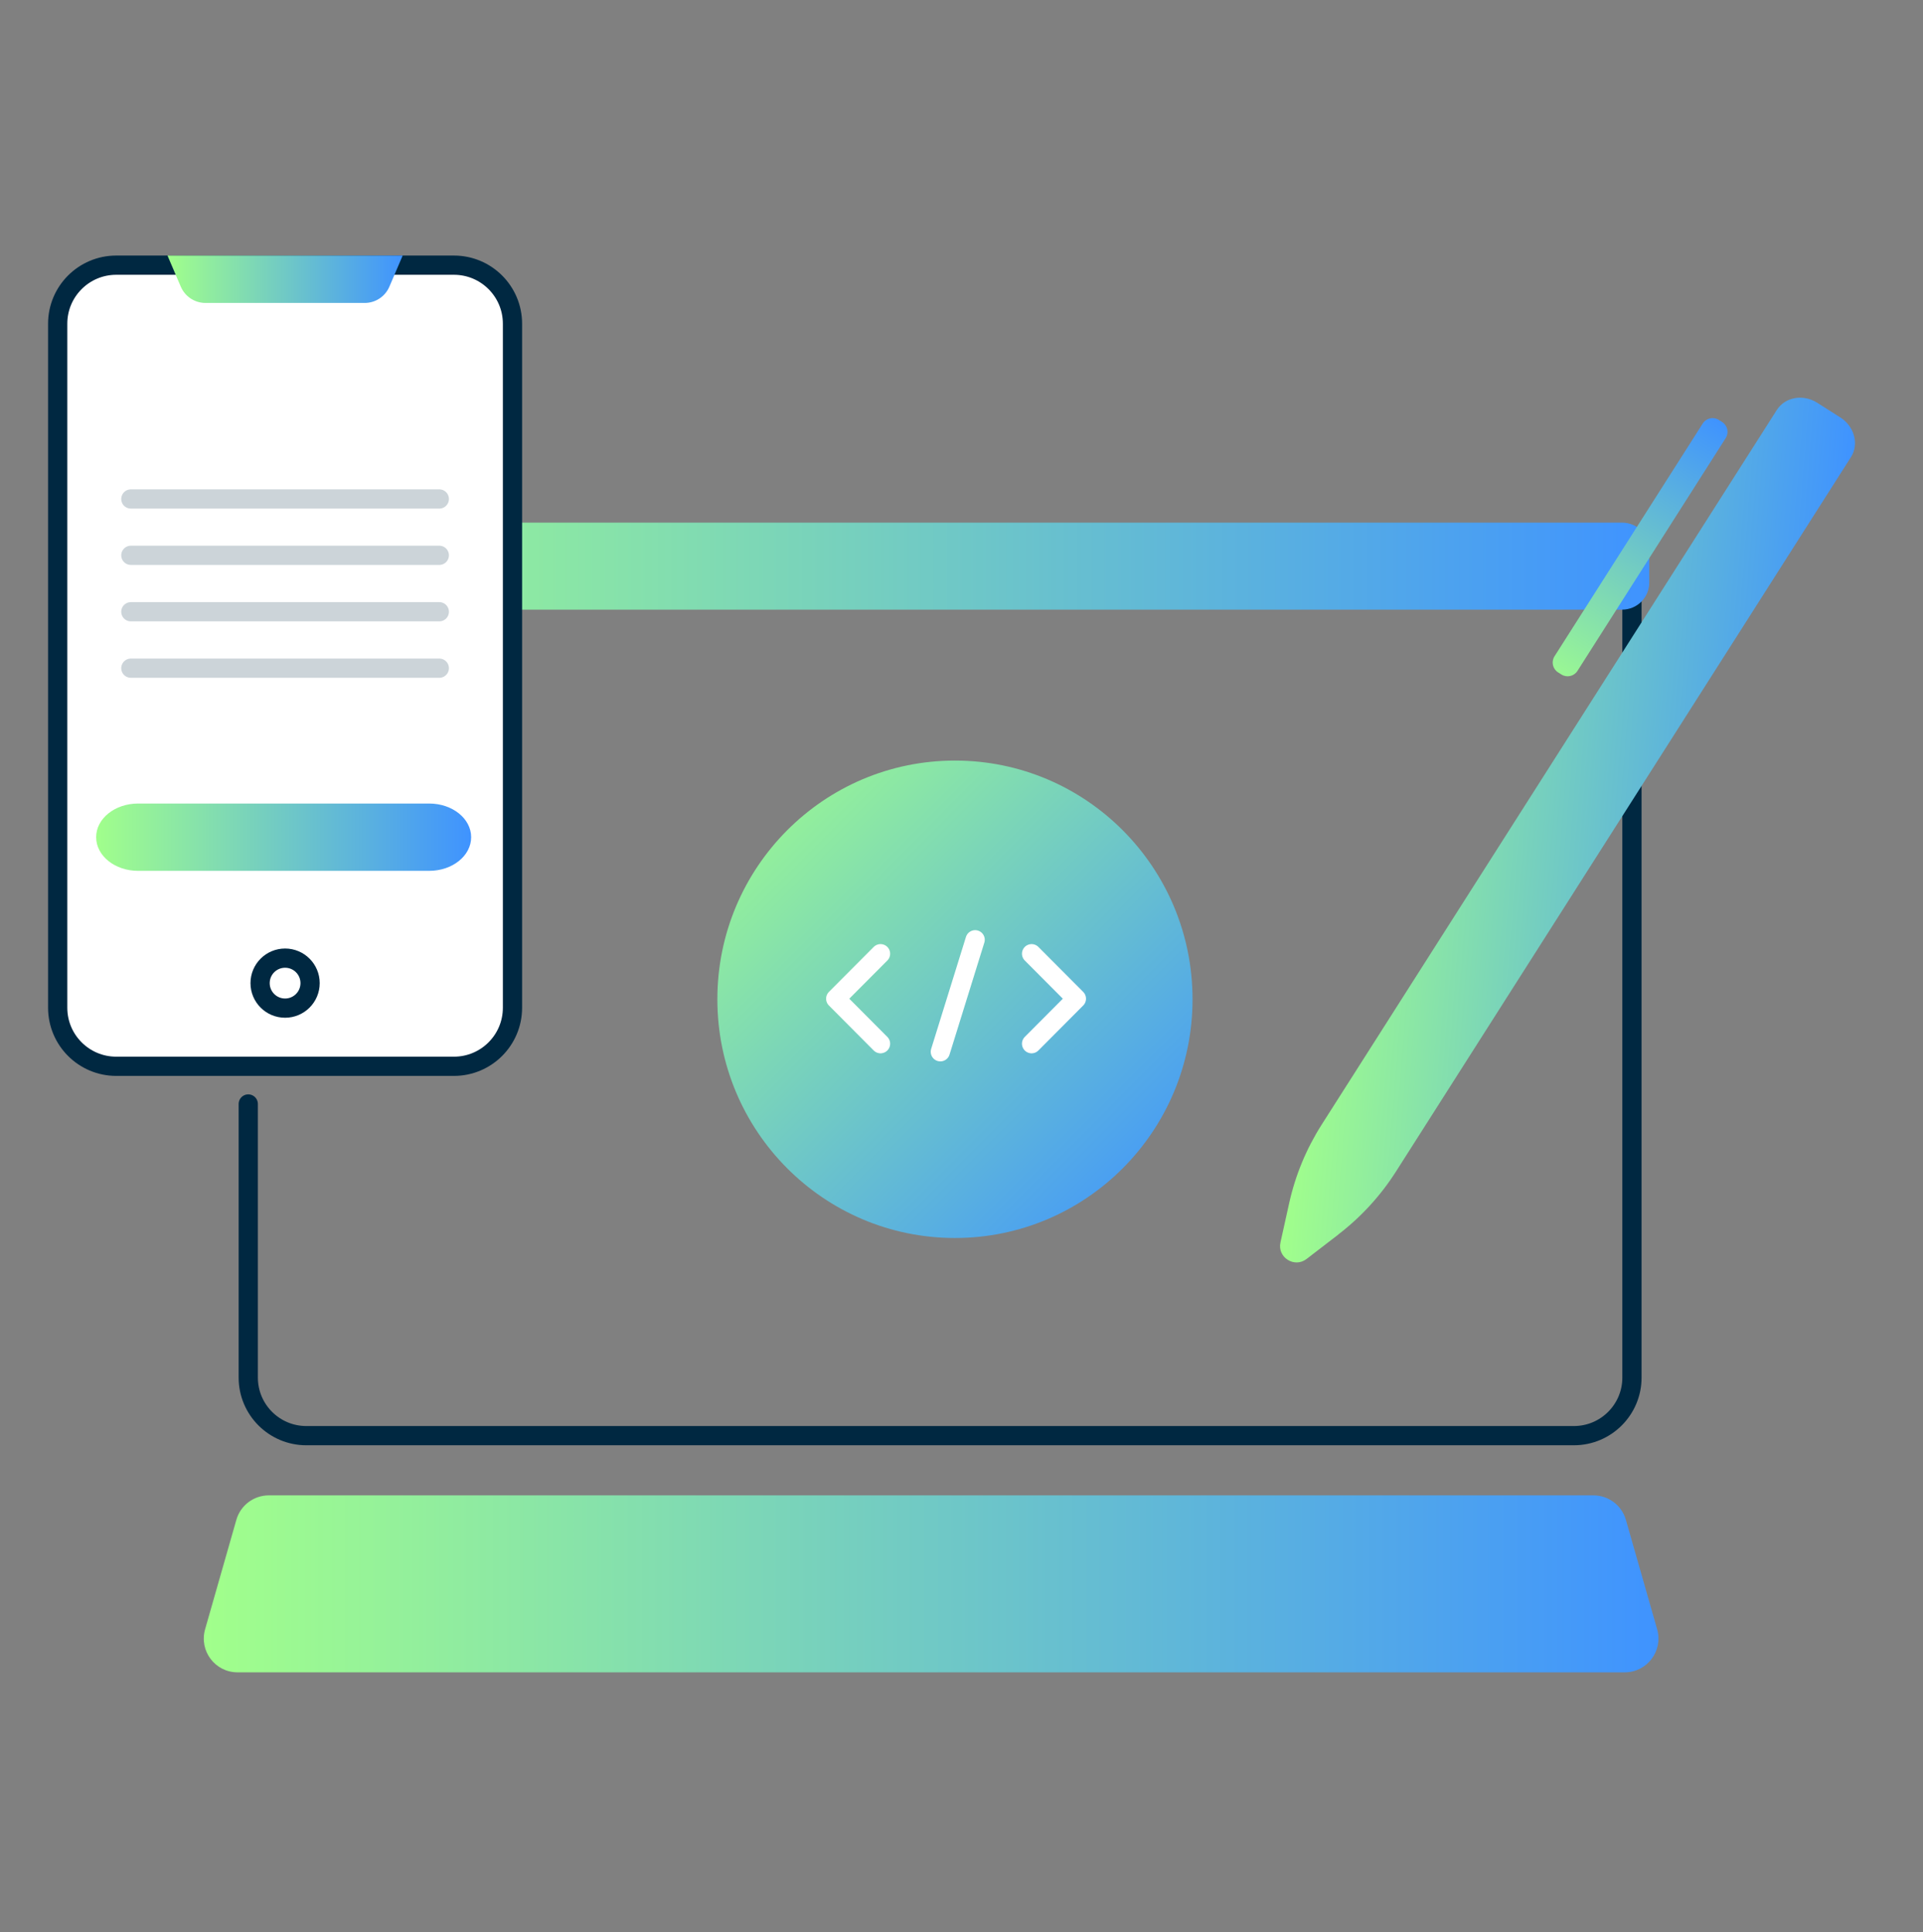 <svg width="200" height="201" viewBox="0 0 200 201" fill="none" xmlns="http://www.w3.org/2000/svg">
<rect x="0" y="0" width="200" height="201" fill="#808080" stroke="none"/>
<path d="M99.319 128.772C112.969 128.772 124.029 117.652 124.029 103.942C124.029 90.232 112.969 79.112 99.319 79.112C85.669 79.112 74.609 90.232 74.609 103.942C74.609 117.652 85.669 128.772 99.319 128.772Z" fill="url(#paint0_linear_3071_7331)"/>
<path d="M91.578 99.202L86.918 103.882L91.578 108.562" stroke="white" stroke-width="2" stroke-linecap="round" stroke-linejoin="round"/>
<path d="M107.289 99.202L111.949 103.882L107.289 108.562" stroke="white" stroke-width="2" stroke-linecap="round" stroke-linejoin="round"/>
<path d="M97.799 109.402L101.419 97.752" stroke="white" stroke-width="2" stroke-linecap="round" stroke-linejoin="round"/>
<path d="M25.82 61.452C25.82 58.117 28.524 55.412 31.86 55.412H163.69C167.026 55.412 169.73 58.117 169.73 61.452V143.292C169.73 146.628 167.026 149.332 163.69 149.332H31.86C28.524 149.332 25.82 146.628 25.82 143.292V114.832" stroke="#002841" stroke-width="2" stroke-linecap="round" stroke-linejoin="round"/>
<path d="M168.71 54.362H26.81C25.253 54.362 23.99 55.625 23.99 57.182V60.592C23.99 62.15 25.253 63.412 26.81 63.412H168.71C170.268 63.412 171.53 62.15 171.53 60.592V57.182C171.53 55.625 170.268 54.362 168.71 54.362Z" fill="url(#paint1_linear_3071_7331)"/>
<path d="M165.71 155.542H27.96C26.39 155.542 25.011 156.582 24.581 158.092L21.331 169.472C20.691 171.722 22.37 173.952 24.71 173.952H168.97C171.31 173.952 172.99 171.712 172.35 169.472L169.1 158.092C168.671 156.582 167.29 155.542 165.72 155.542H165.71Z" fill="url(#paint2_linear_3071_7331)"/>
<path d="M47.21 27.582H12.09C8.727 27.582 6 30.309 6 33.672V104.822C6 108.186 8.727 110.912 12.09 110.912H47.21C50.573 110.912 53.3 108.186 53.3 104.822V33.672C53.3 30.309 50.573 27.582 47.21 27.582Z" fill="white" stroke="#002841" stroke-width="2" stroke-linecap="round" stroke-linejoin="round"/>
<path d="M41.88 26.582H17.42L18.8 29.812C19.24 30.842 20.25 31.512 21.37 31.512H37.93C39.05 31.512 40.06 30.842 40.5 29.812L41.88 26.582Z" fill="url(#paint3_linear_3071_7331)"/>
<path d="M139.191 128.415L135.885 130.956C134.622 131.928 132.828 130.789 133.175 129.232L134.076 125.162C134.724 122.234 135.87 119.478 137.468 116.969L184.796 42.643C185.657 41.298 187.541 40.959 189.01 41.901L191.395 43.418C192.865 44.349 193.367 46.206 192.505 47.551L145.177 121.876C143.581 124.376 141.566 126.58 139.191 128.405L139.191 128.415Z" fill="url(#paint4_linear_3071_7331)"/>
<path d="M179.111 43.898L178.765 43.678C178.201 43.319 177.453 43.485 177.094 44.048L161.675 68.266C161.316 68.83 161.482 69.578 162.045 69.937L162.391 70.157C162.955 70.516 163.703 70.35 164.062 69.786L179.481 45.568C179.84 45.005 179.674 44.257 179.111 43.898Z" fill="url(#paint5_linear_3071_7331)"/>
<g opacity="0.2">
<path d="M45.689 57.762H13.609" stroke="#002841" stroke-width="2" stroke-linecap="round" stroke-linejoin="round"/>
<path d="M45.689 63.632H13.609" stroke="#002841" stroke-width="2" stroke-linecap="round" stroke-linejoin="round"/>
<path d="M45.689 69.502H13.609" stroke="#002841" stroke-width="2" stroke-linecap="round" stroke-linejoin="round"/>
<path d="M45.689 51.902H13.609" stroke="#002841" stroke-width="2" stroke-linecap="round" stroke-linejoin="round"/>
</g>
<path d="M44.642 83.582H14.358C11.951 83.582 10 85.147 10 87.078V87.087C10 89.017 11.951 90.582 14.358 90.582H44.642C47.049 90.582 49 89.017 49 87.087V87.078C49 85.147 47.049 83.582 44.642 83.582Z" fill="url(#paint6_linear_3071_7331)"/>
<path d="M29.651 104.862C31.087 104.862 32.251 103.698 32.251 102.262C32.251 100.826 31.087 99.662 29.651 99.662C28.215 99.662 27.051 100.826 27.051 102.262C27.051 103.698 28.215 104.862 29.651 104.862Z" fill="white" stroke="#002841" stroke-width="2" stroke-linecap="round" stroke-linejoin="round"/>
<defs>
<linearGradient id="paint0_linear_3071_7331" x1="74.489" y1="79.232" x2="122.569" y2="127.092" gradientUnits="userSpaceOnUse">
<stop stop-color="#A1FF8B"/>
<stop offset="1" stop-color="#3F93FF"/>
</linearGradient>
<linearGradient id="paint1_linear_3071_7331" x1="23.99" y1="58.882" x2="171.53" y2="58.882" gradientUnits="userSpaceOnUse">
<stop stop-color="#A1FF8B"/>
<stop offset="1" stop-color="#3F93FF"/>
</linearGradient>
<linearGradient id="paint2_linear_3071_7331" x1="21.193" y1="164.735" x2="172.488" y2="164.735" gradientUnits="userSpaceOnUse">
<stop stop-color="#A1FF8B"/>
<stop offset="1" stop-color="#3F93FF"/>
</linearGradient>
<linearGradient id="paint3_linear_3071_7331" x1="17.42" y1="29.052" x2="41.88" y2="29.052" gradientUnits="userSpaceOnUse">
<stop stop-color="#A1FF8B"/>
<stop offset="1" stop-color="#3F93FF"/>
</linearGradient>
<linearGradient id="paint4_linear_3071_7331" x1="136.791" y1="84.317" x2="189.499" y2="88.581" gradientUnits="userSpaceOnUse">
<stop stop-color="#A1FF8B"/>
<stop offset="1" stop-color="#3F93FF"/>
</linearGradient>
<linearGradient id="paint5_linear_3071_7331" x1="177.74" y1="43.034" x2="159.421" y2="71.212" gradientUnits="userSpaceOnUse">
<stop stop-color="#3F93FF"/>
<stop offset="1" stop-color="#A1FF8B"/>
</linearGradient>
<linearGradient id="paint6_linear_3071_7331" x1="10" y1="87.078" x2="49" y2="87.078" gradientUnits="userSpaceOnUse">
<stop stop-color="#A1FF8B"/>
<stop offset="1" stop-color="#3F93FF"/>
</linearGradient>
</defs>
</svg>
